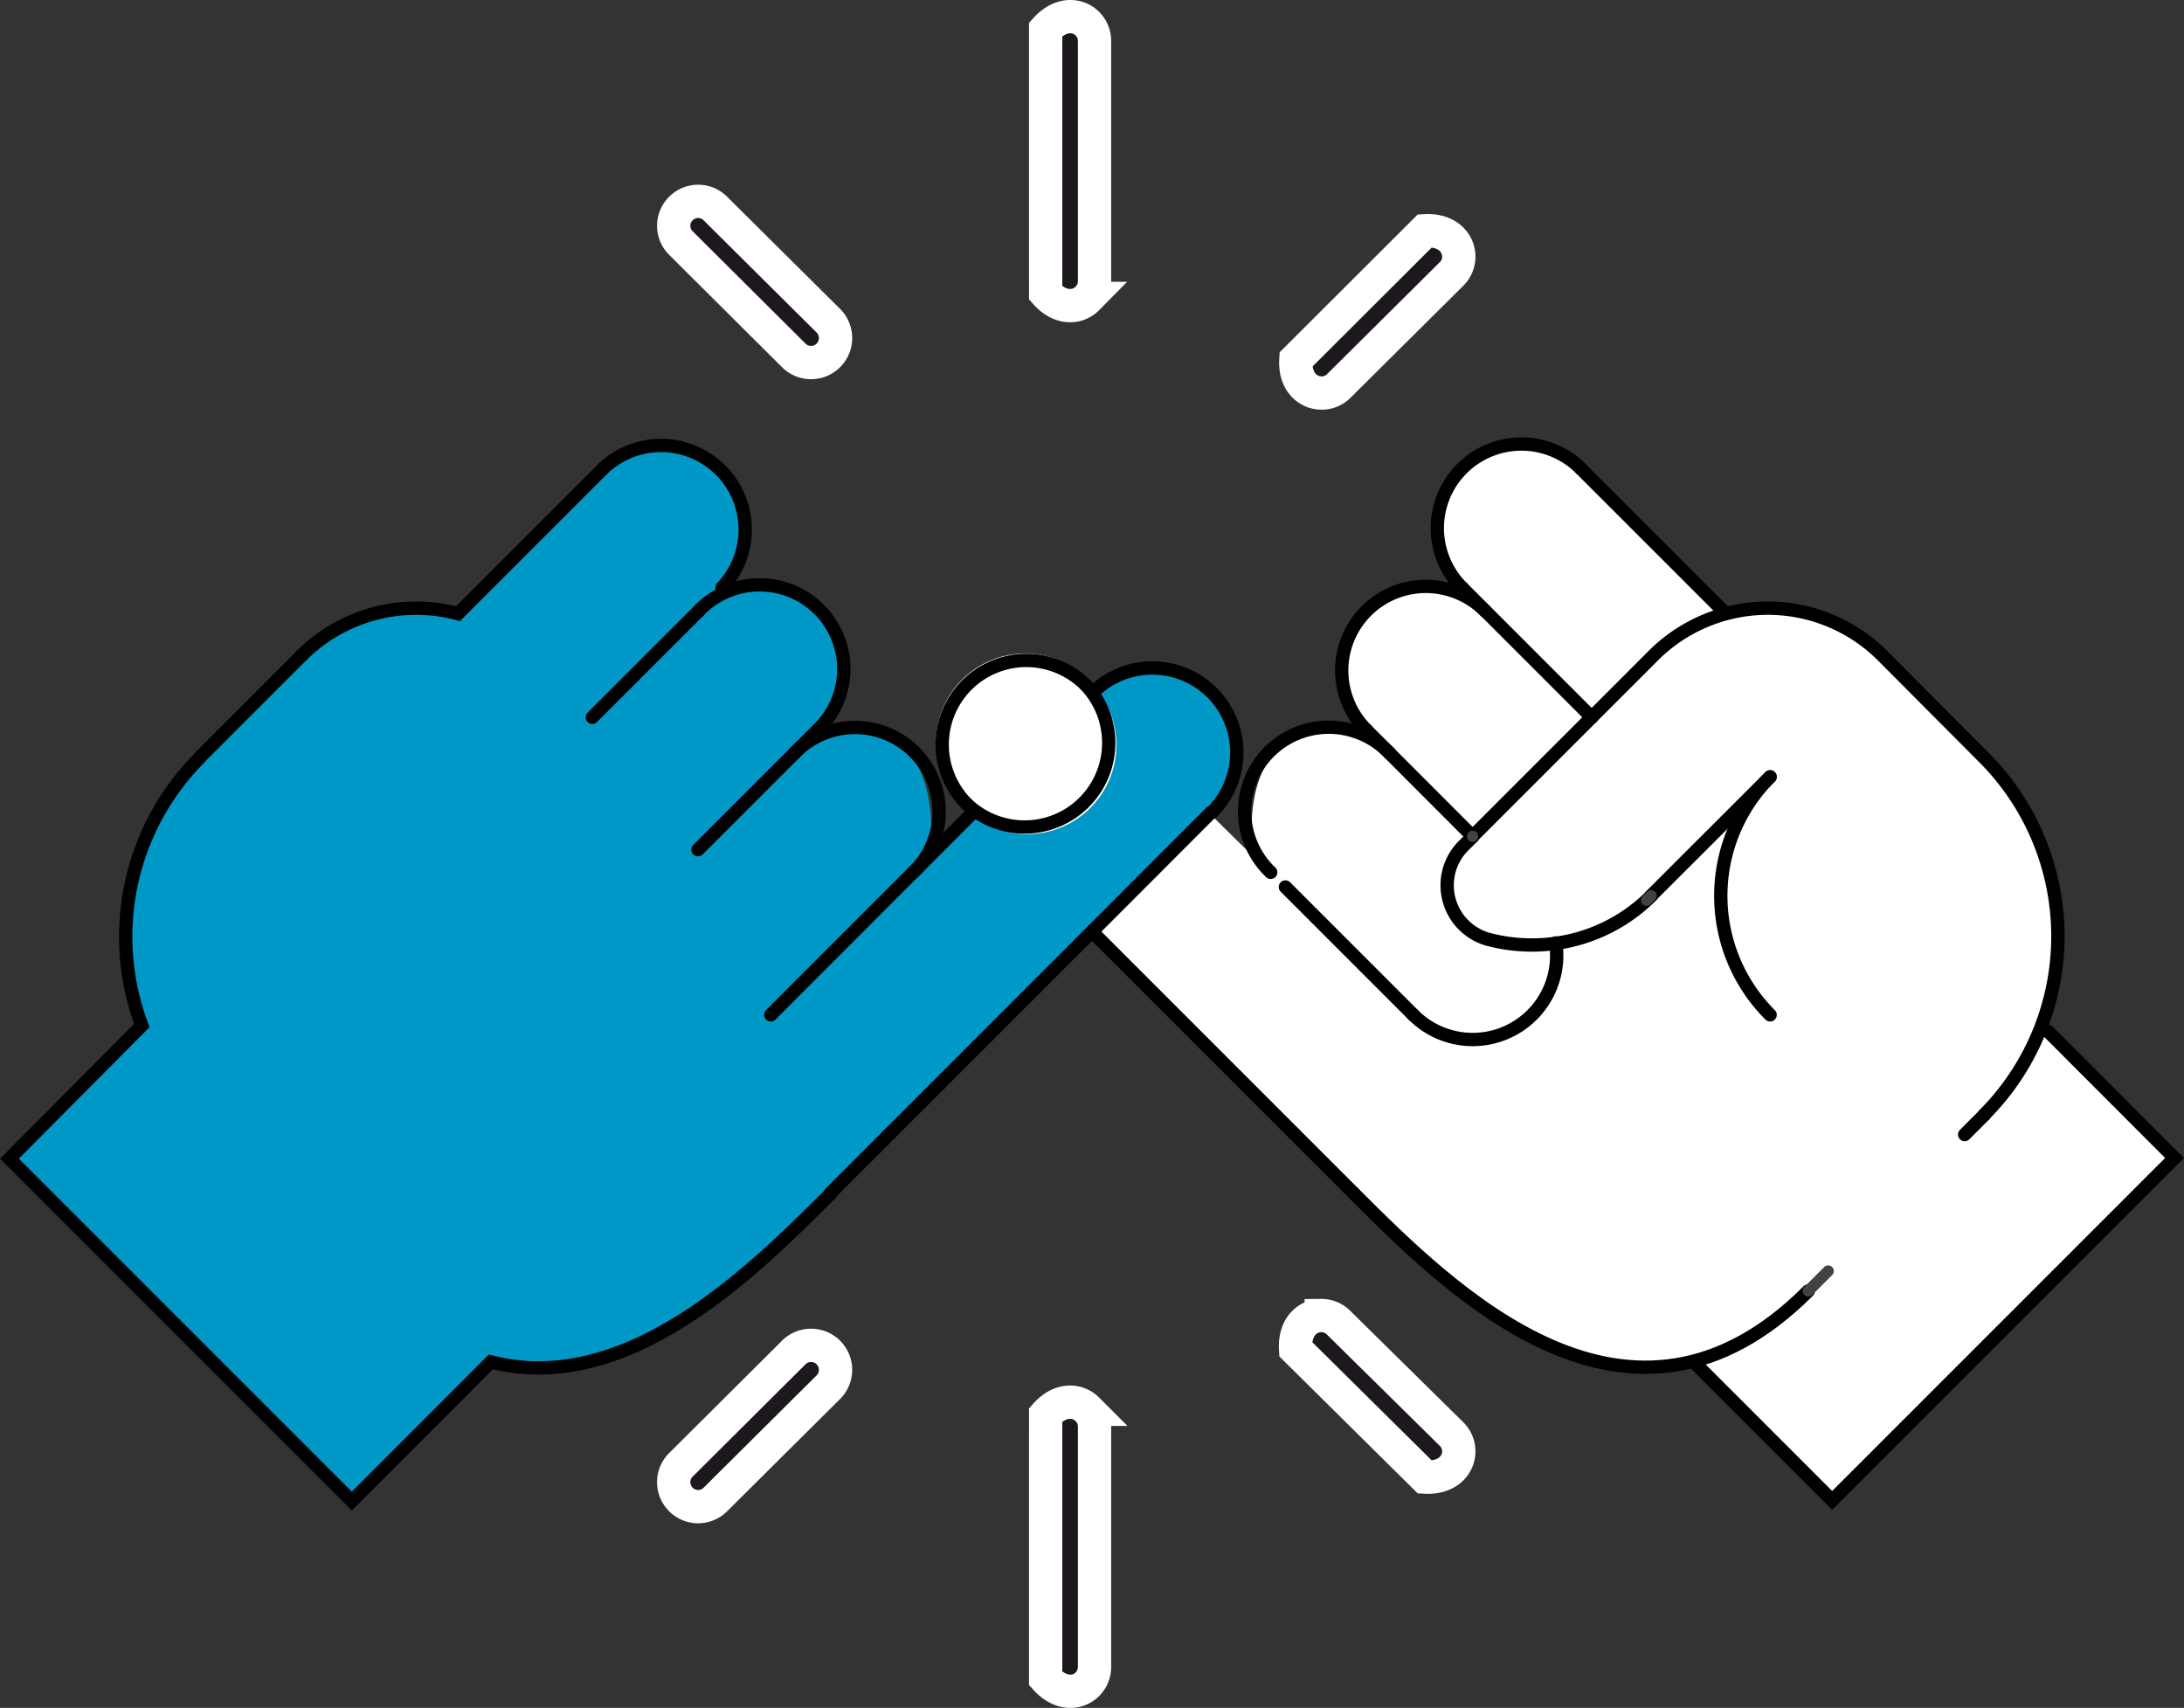 <svg xmlns="http://www.w3.org/2000/svg" width="164" height="128.24" viewBox="0 0 164 128.24">
  <rect x="0" y="0" width="164" height="128.24" fill="#333333" stroke="none"/>
  <defs>
    <style>
      .cls-1 {
        fill: #fff;
      }

      .cls-2 {
        fill: #0098c7;
      }

      .cls-3, .cls-4 {
        fill: none;
        stroke-linecap: round;
      }

      .cls-3 {
        stroke: #000;
      }

      .cls-3, .cls-4, .cls-5 {
        stroke-miterlimit: 10;
      }

      .cls-4 {
        stroke: #424242;
        stroke-width: 0.85px;
      }

      .cls-5 {
        fill: #1c181d;
        stroke: #fff;
        stroke-width: 2.5px;
      }
    </style>
  </defs>
  <g id="Layer_2" data-name="Layer 2">
    <g id="Layer_1-2" data-name="Layer 1">
      <g>
        <path class="cls-1" d="M73.69,61.52l0,0s0,0,0,0l8.77,8.76,14.9,14.9,4.38,4.38c5.61,5.62,15,15,25.19,12.57L137,112.25a.48.48,0,0,0,.68,0L163,87a.48.48,0,0,0,0-.67l-9.55-9.54a19.14,19.14,0,0,0-4.45-20l-7.53-7.52a12.47,12.47,0,0,0-11.72-3.28l-10.5-10.5a6.67,6.67,0,0,0-10,8.78,6.66,6.66,0,0,0-8.43,6.43c0,1.5,1.35,3.42,2.25,4.58-2.23-.6-5.57-.53-7.32,1.21s-2.07,5.73-1.52,7.94L82,52.38c-2.61-2.61-6.22-3-8.83-.38a7,7,0,0,0-2,4.88C71.22,58.66,72.42,60.26,73.69,61.52Z"/>
        <path class="cls-2" d="M92.65,56.79a7,7,0,0,0-2-4.88c-2.61-2.6-6.22-2.23-8.83.38L69.69,64.41c.55-2.21.2-6.22-1.52-7.94s-5.09-1.81-7.32-1.21c.9-1.16,2.25-3.08,2.25-4.58a6.66,6.66,0,0,0-8.43-6.43,6.67,6.67,0,0,0-10-8.78L34.17,46a12.47,12.47,0,0,0-11.72,3.28l-7.53,7.52a19.14,19.14,0,0,0-4.45,19.95L.93,86.26a.46.46,0,0,0,0,.67l25.23,25.23a.43.43,0,0,0,.33.14.47.47,0,0,0,.34-.14L36.89,102.1c10.22,2.41,19.58-6.95,25.19-12.57l4.39-4.38,14.89-14.9,8.77-8.76,0,0,0,0C91.45,60.17,92.65,58.57,92.65,56.79Z"/>
        <path class="cls-3" d="M116.83,70.83a6.31,6.31,0,0,1-10.71,5.37"/>
        <path class="cls-4" d="M116.82,70.72a.41.41,0,0,1,0,.11"/>
        <line class="cls-3" x1="106.12" y1="76.2" x2="96.52" y2="66.6"/>
        <path class="cls-3" d="M111.53,45.88a6.31,6.31,0,1,0-8.93,8.93"/>
        <line class="cls-4" x1="110.58" y1="62.8" x2="110.58" y2="62.8"/>
        <line class="cls-4" x1="105.45" y1="57.67" x2="110.58" y2="62.8"/>
        <path class="cls-1" d="M81.87,51.23l0,0s0,0,0-.05a6.71,6.71,0,1,0-9.48,9.49l0,0s0,0,0,0a6.7,6.7,0,0,0,9.48-9.48Z"/>
        <g>
          <path class="cls-3" d="M81.53,51.44a6.31,6.31,0,0,0-8.93,8.93"/>
          <path class="cls-3" d="M72.66,60.43a6.32,6.32,0,0,0,8.93-8.93"/>
        </g>
        <line class="cls-3" x1="97.18" y1="85.13" x2="82" y2="69.95"/>
        <path class="cls-3" d="M109.78,44.12a6.31,6.31,0,0,1,8.93-8.93"/>
        <path class="cls-3" d="M104.36,56.57a6.32,6.32,0,1,0-8.94,8.93"/>
        <line class="cls-3" x1="118.71" y1="35.19" x2="129.45" y2="45.93"/>
        <line class="cls-4" x1="119.52" y1="53.86" x2="119.52" y2="53.86"/>
        <line class="cls-3" x1="119.52" y1="53.86" x2="109.78" y2="44.12"/>
        <line class="cls-3" x1="102.6" y1="54.81" x2="110.58" y2="62.8"/>
        <line class="cls-4" x1="110.58" y1="62.8" x2="110.58" y2="62.8"/>
        <path class="cls-3" d="M135.79,96.93c-13.4,13.41-26.74.07-34.14-7.33"/>
        <line class="cls-3" x1="101.65" y1="89.6" x2="97.18" y2="85.13"/>
        <line class="cls-4" x1="135.79" y1="96.93" x2="137.28" y2="95.44"/>
        <line class="cls-3" x1="149.02" y1="83.7" x2="147.53" y2="85.19"/>
        <path class="cls-3" d="M132.92,58.33a12.63,12.63,0,0,0,0,17.87"/>
        <path class="cls-3" d="M116.83,70.83a12.81,12.81,0,0,1-5.08-.3,4.21,4.21,0,0,1-1.88-7l.71-.7"/>
        <line class="cls-3" x1="119.52" y1="53.86" x2="110.58" y2="62.8"/>
        <line class="cls-4" x1="123.98" y1="67.26" x2="123.98" y2="67.26"/>
        <line class="cls-4" x1="110.58" y1="62.8" x2="110.58" y2="62.8"/>
        <path class="cls-3" d="M116.83,70.83A12.56,12.56,0,0,0,124,67.26"/>
        <path class="cls-3" d="M119.52,53.86l4.63-4.63a12.17,12.17,0,0,1,17.21,0l.33.33L149,56.9a19,19,0,0,1,0,26.8"/>
        <line class="cls-3" x1="132.92" y1="58.33" x2="123.98" y2="67.26"/>
        <line class="cls-4" x1="123.98" y1="67.26" x2="123.64" y2="67.6"/>
        <polyline class="cls-3" points="153.79 77.44 163.29 86.95 137.58 112.66 127.32 102.4"/>
        <g>
          <path class="cls-3" d="M61.4,54.81a6.32,6.32,0,1,0-8.94-8.93"/>
          <path class="cls-3" d="M91,61A6.32,6.32,0,1,0,82.06,52"/>
          <line class="cls-3" x1="57.88" y1="76.2" x2="73.06" y2="61.01"/>
          <line class="cls-3" x1="66.82" y1="85.13" x2="82" y2="69.95"/>
          <line class="cls-3" x1="82" y1="69.95" x2="90.93" y2="61.01"/>
          <path class="cls-3" d="M54.22,44.12a6.32,6.32,0,0,0-8.94-8.93"/>
          <path class="cls-3" d="M68.56,65.52a6.32,6.32,0,1,0-8.94-8.93"/>
          <line class="cls-3" x1="52.46" y1="45.88" x2="44.48" y2="53.86"/>
          <line class="cls-3" x1="59.62" y1="56.59" x2="61.4" y2="54.81"/>
          <line class="cls-3" x1="59.62" y1="56.59" x2="58.54" y2="57.67"/>
          <line class="cls-3" x1="58.54" y1="57.67" x2="52.41" y2="63.8"/>
          <line class="cls-3" x1="62.35" y1="89.6" x2="66.82" y2="85.13"/>
          <path class="cls-3" d="M45.28,35.19,34.39,46.08a12.17,12.17,0,0,0-11.75,3.15"/>
          <path class="cls-3" d="M15,56.9A19,19,0,0,0,10.65,77L.71,87l25.71,25.71,10.44-10.45c10.26,2.62,19.69-6.82,25.49-12.61"/>
          <polyline class="cls-3" points="22.64 49.23 22.31 49.56 14.97 56.9"/>
        </g>
      </g>
      <g>
        <path class="cls-5" d="M82.19,3.09c0-1.61-2-2.73-3.67-.89V22c1.11,1.25,2.42,1.13,3.13.41a1.8,1.8,0,0,0,.54-1.3Z"/>
        <path class="cls-5" d="M109,20.57c1.14-1.13.49-3.38-2-3.24L97.31,27c-.1,1.67.91,2.51,1.92,2.51a1.78,1.78,0,0,0,1.3-.53Z"/>
        <path class="cls-5" d="M51.13,15.66a1.82,1.82,0,0,0,0,2.59l8.42,8.38a1.84,1.84,0,1,0,2.6-2.6l-8.43-8.37A1.82,1.82,0,0,0,51.13,15.66Z"/>
      </g>
      <g>
        <path class="cls-5" d="M82.19,125.16c0,1.6-2,2.72-3.67.88V106.23c1.11-1.25,2.42-1.12,3.13-.41a1.8,1.8,0,0,1,.54,1.3Z"/>
        <path class="cls-5" d="M109,107.68c1.14,1.13.49,3.37-2,3.23l-9.71-9.61c-.1-1.68.91-2.52,1.92-2.52a1.82,1.82,0,0,1,1.3.53Z"/>
        <path class="cls-5" d="M51.13,112.59a1.83,1.83,0,0,1,0-2.6l8.42-8.38a1.84,1.84,0,1,1,2.6,2.6l-8.43,8.38A1.83,1.83,0,0,1,51.13,112.59Z"/>
      </g>
    </g>
  </g>
</svg>
